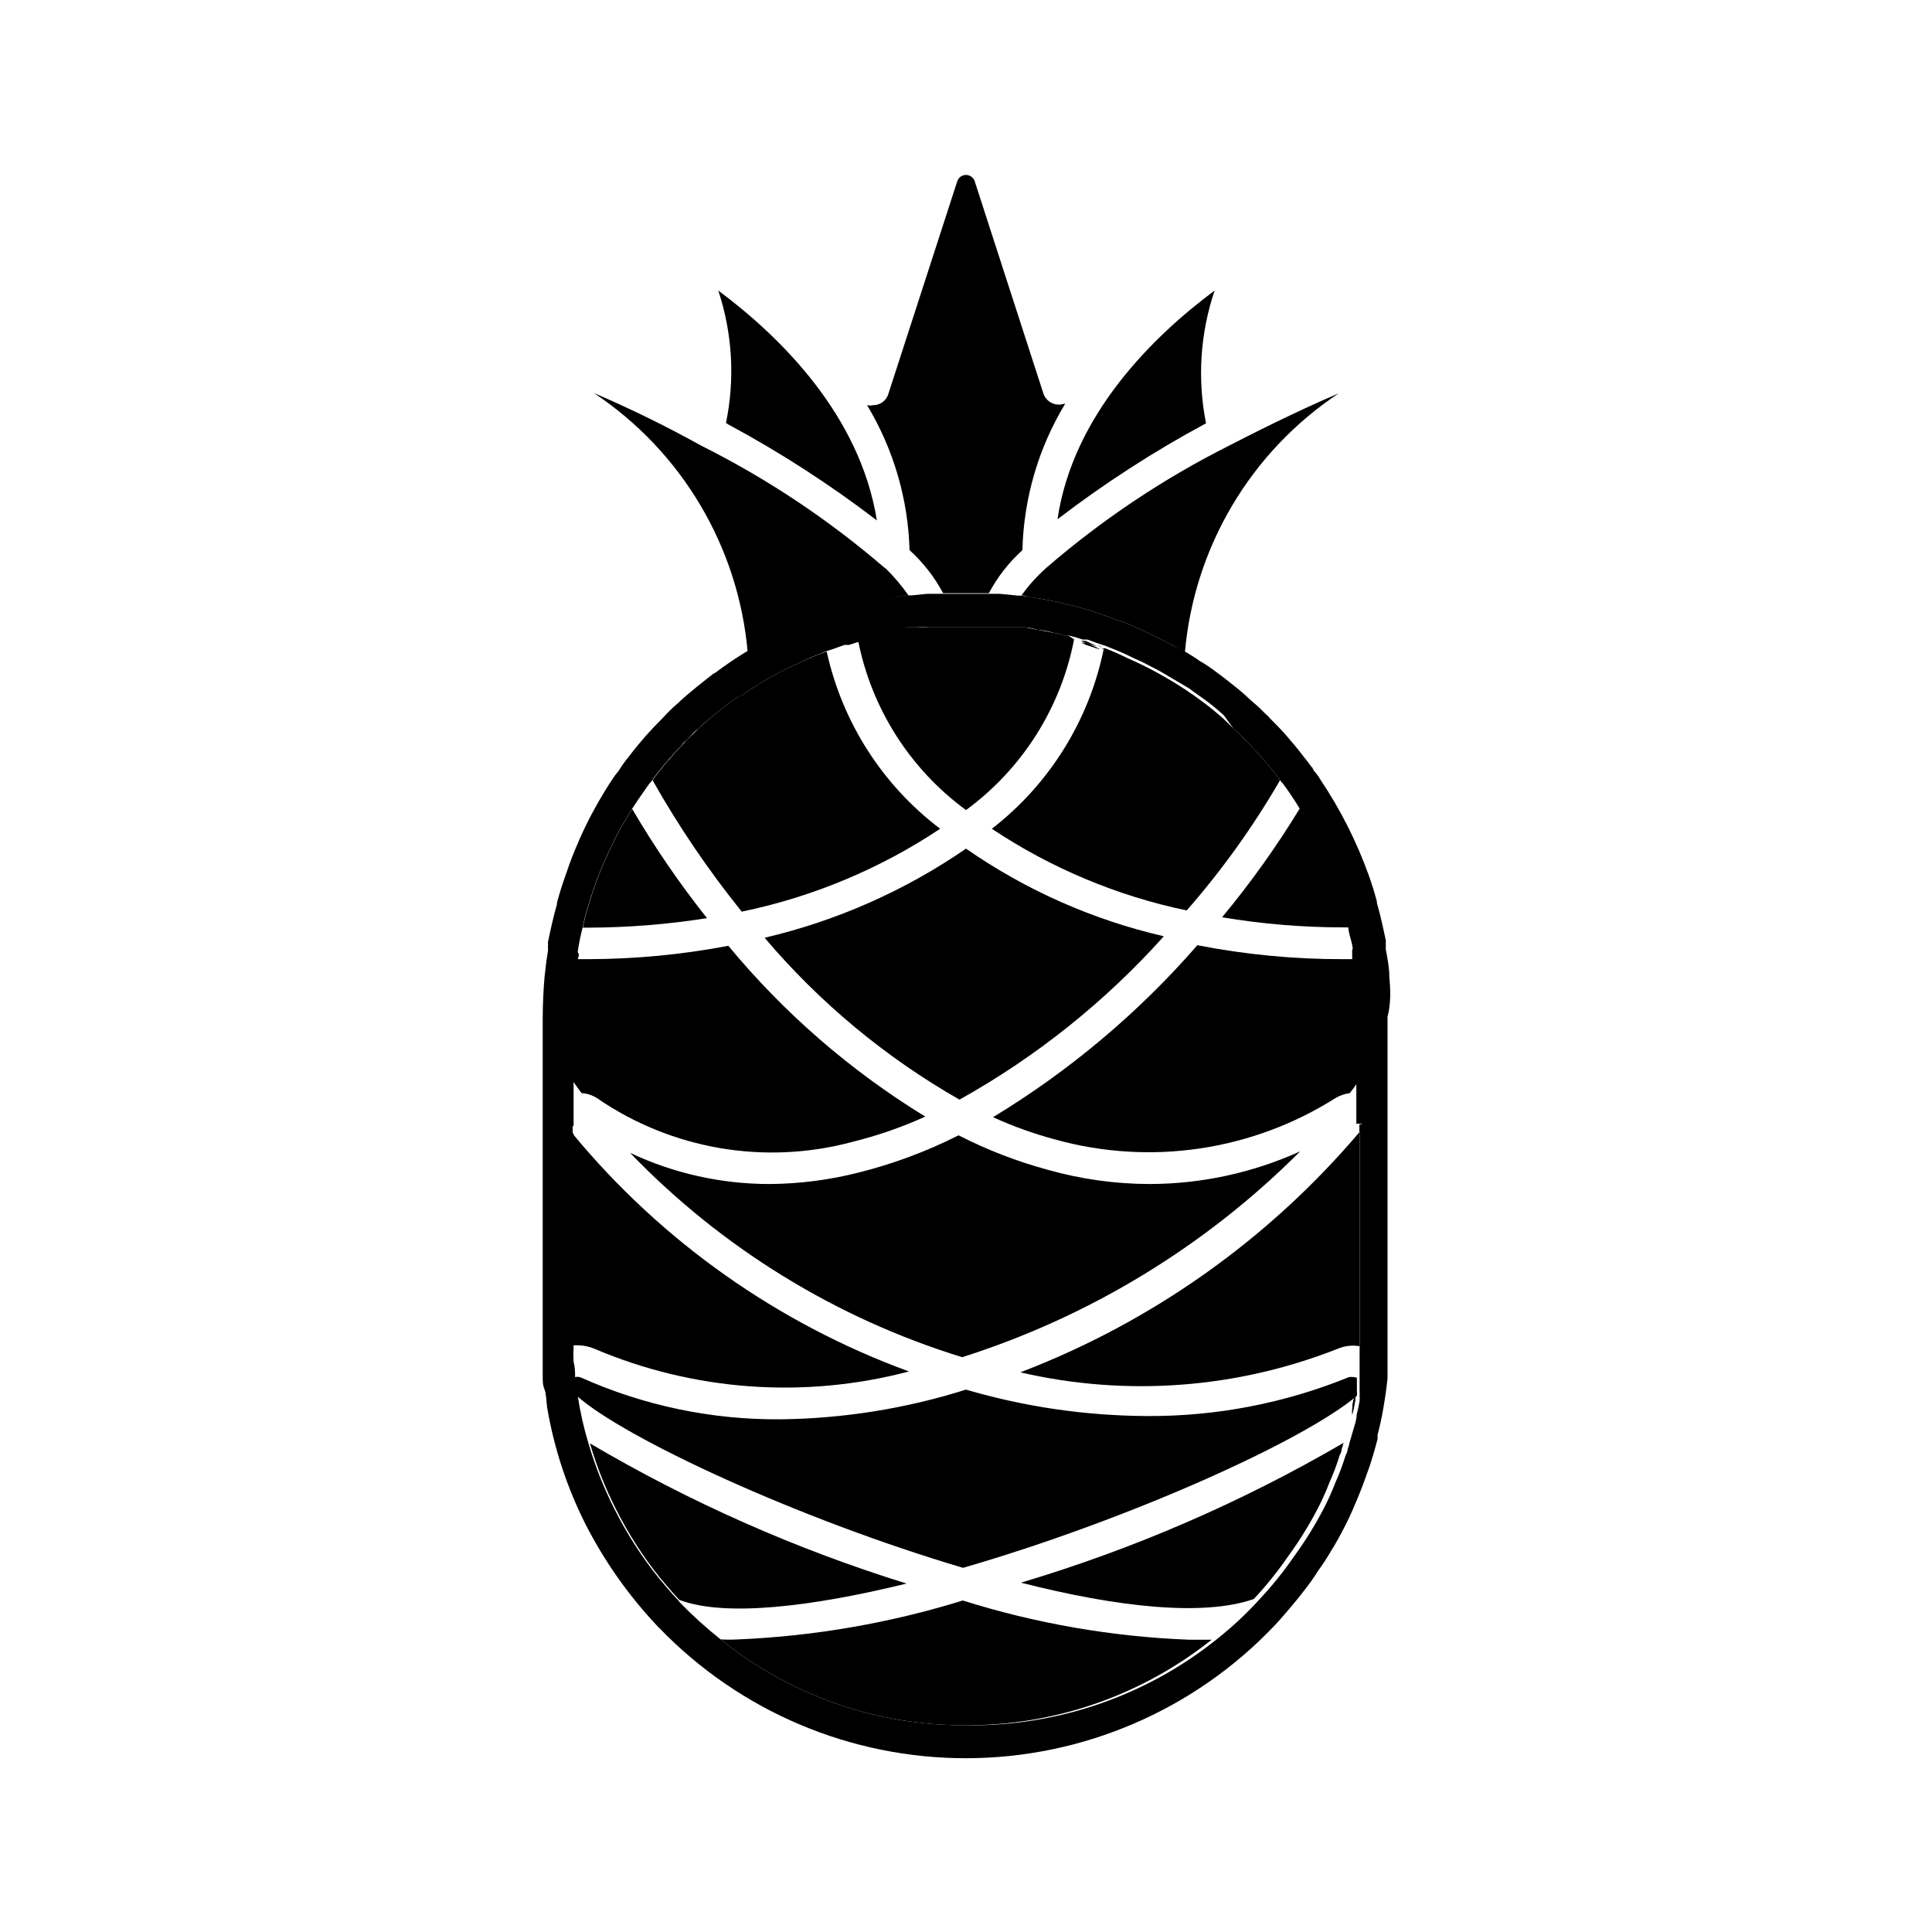 <?xml version="1.0" encoding="UTF-8"?>
<!-- Uploaded to: ICON Repo, www.svgrepo.com, Generator: ICON Repo Mixer Tools -->
<svg fill="#000000" width="800px" height="800px" version="1.1" viewBox="144 144 512 512" xmlns="http://www.w3.org/2000/svg">
 <g>
  <path d="m483.29 350.64-0.789-0.945c0.402 0.379 0.723 0.836 0.945 1.34 0.195 0.113 0.359 0.277 0.473 0.473-0.277-0.234-0.492-0.531-0.629-0.867zm0 0-0.789-0.945c0.402 0.379 0.723 0.836 0.945 1.34 0.195 0.113 0.359 0.277 0.473 0.473-0.277-0.234-0.492-0.531-0.629-0.867zm-9.523-10.863c-0.629-0.707-1.34-1.34-1.969-1.969l3.148 3.148zm-105.25-25.664-3.07 1.102 4.25-1.418zm-4.801 1.652c-2.203 0.867-4.41 1.73-6.453 2.754 2.047-0.945 4.25-1.891 6.535-2.676l-0.004 0.004c0.523-0.273 1.078-0.484 1.652-0.629zm119.89 34.875-0.789-0.945c0.402 0.379 0.723 0.836 0.945 1.34 0.195 0.113 0.355 0.277 0.473 0.473-0.395-0.191-0.723-0.492-0.945-0.867zm-9.523-10.863c-0.629-0.707-1.34-1.34-1.969-1.969l3.148 3.148zm-105.57-25.664-3.07 1.102 4.25-1.418zm-4.801 1.652c-2.203 0.867-4.41 1.73-6.453 2.754 2.047-0.945 4.25-1.891 6.535-2.676l-0.004 0.004c0.523-0.273 1.078-0.484 1.652-0.629zm-68.566 126.43h-1.023l1.574 2.047v-2.363zm1.652-44.004c-0.078-0.68-0.078-1.367 0-2.047 0.234 0.711 0.078 1.34 0 2.047zm66.598-82.418c-2.203 0.867-4.41 1.73-6.453 2.754 2.047-0.945 4.25-1.891 6.535-2.676h-0.004c0.523-0.273 1.078-0.484 1.652-0.629zm4.801-1.652-3.07 1.102 4.25-1.418zm3.148-1.023 1.969-0.551zm20.781-3.703m15.742 0m7.871-7.871h-1.023 0.945l3.856 0.629c-1.648 0.078-2.906-0.234-3.773-0.395zm11.336 10.863 1.969 0.551zm31.488 14.484 1.258 0.789zm15.191 12.676c-0.629-0.707-1.34-1.34-1.969-1.969l3.148 3.148zm9.523 10.863-0.789-0.945h0.008c0.402 0.379 0.723 0.832 0.945 1.336 0.195 0.117 0.359 0.277 0.473 0.473-0.25-0.164-0.465-0.379-0.629-0.629zm16.695 176.02c-0.074 0.539-0.207 1.066-0.395 1.574 0.219-0.531 0.379-1.086 0.473-1.652zm4.879-84.23h-0.551v1.891l1.418-1.73zm-13.227-94.465c-0.867-1.023-1.574-2.125-2.519-3.227h0.004c1.016 1.215 1.934 2.504 2.754 3.859 0.551 0.617 1.051 1.273 1.496 1.965-0.473-0.707-1.18-1.574-1.73-2.438zm-128.23-31.957c-2.203 0.867-4.41 1.73-6.453 2.754 2.047-0.945 4.25-1.891 6.535-2.676h-0.004c0.523-0.273 1.078-0.484 1.652-0.629zm4.801-1.652-3.07 1.102 4.25-1.418zm105.56 25.664c-0.629-0.707-1.34-1.34-1.969-1.969l3.148 3.148zm9.523 10.863-0.789-0.945 0.004-0.004c0.402 0.379 0.723 0.836 0.945 1.34 0.195 0.113 0.359 0.277 0.473 0.473-0.277-0.234-0.492-0.531-0.629-0.867zm-119.89-34.875c-2.203 0.867-4.41 1.73-6.453 2.754 2.047-0.945 4.25-1.891 6.535-2.676h-0.004c0.523-0.273 1.078-0.484 1.652-0.629zm4.801-1.652-3.07 1.102 4.25-1.418zm105.56 25.664c-0.629-0.707-1.34-1.34-1.969-1.969l3.148 3.148zm9.523 10.863-0.789-0.945 0.004-0.004c0.402 0.379 0.723 0.836 0.945 1.34 0.195 0.113 0.359 0.277 0.473 0.473-0.277-0.234-0.492-0.531-0.629-0.867zm0 0-0.789-0.945 0.004-0.004c0.402 0.379 0.723 0.836 0.945 1.34 0.195 0.113 0.359 0.277 0.473 0.473-0.277-0.234-0.492-0.531-0.629-0.867z"/>
  <path d="m465.1 578.54c-18.492 14.738-41.457 22.738-65.102 22.672-23.648 0.121-46.609-7.914-65.023-22.75 1.52 0.082 3.043 0.082 4.566 0 20.223-0.855 40.254-4.32 59.59-10.312 19.445 6.109 39.617 9.605 59.984 10.391z"/>
  <path d="m296.8 398.19c-0.078-0.68-0.078-1.367 0-2.047 0.234 0.711 0.078 1.34 0 2.047zm66.598-82.418c-2.203 0.867-4.41 1.73-6.453 2.754 2.047-0.945 4.25-1.891 6.535-2.676h-0.004c0.523-0.273 1.078-0.484 1.652-0.629zm4.801-1.652-3.07 1.102 4.25-1.418zm3.148-1.023 1.969-0.551zm20.781-3.703m23.066-7.871h-1.023 0.945l3.856 0.629c-1.102 0.078-2.359-0.234-3.227-0.395zm16.531 12.359h-1.258l4.25 1.418zm2.992 1.102c0.57 0.148 1.125 0.359 1.652 0.629z"/>
  <path d="m483.29 350.64-0.789-0.945c0.402 0.379 0.723 0.836 0.945 1.34 0.195 0.113 0.359 0.277 0.473 0.473-0.277-0.234-0.492-0.531-0.629-0.867zm-188.14 91.551h-1.023l1.574 2.047v-2.363zm1.652-44.004c-0.078-0.68-0.078-1.367 0-2.047 0.234 0.711 0.078 1.34 0 2.047zm66.598-82.418c-2.203 0.867-4.41 1.73-6.453 2.754 2.047-0.945 4.25-1.891 6.535-2.676h-0.004c0.523-0.273 1.078-0.484 1.652-0.629zm4.801-1.652-3.07 1.102 4.25-1.418zm3.148-1.023 1.969-0.551zm20.781-3.703m15.742 0m7.871-7.871h-1.023 0.945l3.856 0.629c-1.648 0.078-2.906-0.234-3.773-0.395zm11.336 10.863 1.969 0.551zm31.488 14.484 1.258 0.789zm15.191 12.676c-0.629-0.707-1.34-1.34-1.969-1.969l3.148 3.148zm9.523 10.863-0.789-0.945h0.008c0.402 0.379 0.723 0.832 0.945 1.336 0.195 0.117 0.359 0.277 0.473 0.473-0.25-0.164-0.465-0.379-0.629-0.629zm19.059 168.54c0.336-1.215 0.598-2.453 0.785-3.699 0.039-0.445 0.039-0.895 0-1.34-0.785 1.652-0.785 3.309-0.785 5.039zm2.914-76.754h-0.551v1.891l1.418-1.73zm-13.227-94.465c-0.867-1.023-1.574-2.125-2.519-3.227 1.012 1.215 1.934 2.504 2.754 3.859 0.547 0.617 1.047 1.273 1.496 1.965-0.867-0.707-1.574-1.574-2.125-2.438zm-8.344 2.754-0.789-0.945v0.004c0.402 0.379 0.723 0.832 0.945 1.34 0.195 0.113 0.355 0.277 0.473 0.469-0.402-0.133-0.758-0.379-1.023-0.707z"/>
  <path d="m384.25 563.66c-25.426 6.219-48.176 8.895-60.223 4.328-1.73-1.812-3.305-3.777-4.961-5.668l0.004 0.004c-4.617-5.723-8.602-11.926-11.887-18.5-2.809-5.551-5.102-11.348-6.848-17.32 26.441 15.586 54.602 28.055 83.914 37.156z"/>
  <path d="m295.14 442.19h-1.023l1.574 2.047v-2.363zm1.652-44.004c-0.078-0.68-0.078-1.367 0-2.047 0.234 0.711 0.078 1.34 0 2.047zm66.598-82.418c-2.203 0.867-4.41 1.73-6.453 2.754 2.047-0.945 4.25-1.891 6.535-2.676h-0.004c0.523-0.273 1.078-0.484 1.652-0.629zm4.801-1.652-3.07 1.102 4.25-1.418zm3.148-1.023 1.969-0.551zm20.781-3.703m15.742 0m7.871-7.871h-1.023 0.945l3.856 0.629c-1.648 0.078-2.906-0.234-3.773-0.395zm11.336 10.863 1.969 0.551zm31.488 14.484 1.258 0.789zm15.191 12.676c-0.629-0.707-1.34-1.34-1.969-1.969l3.148 3.148zm9.523 10.863-0.789-0.945h0.008c0.402 0.379 0.723 0.832 0.945 1.336 0.195 0.117 0.359 0.277 0.473 0.473-0.25-0.164-0.465-0.379-0.629-0.629zm21.57 91.551h-0.551v1.891l1.418-1.73zm-13.227-94.465c-0.867-1.023-1.574-2.125-2.519-3.227h0.008c1.016 1.215 1.934 2.504 2.754 3.856 0.551 0.617 1.051 1.277 1.496 1.969-0.473-0.473-1.18-1.34-1.73-2.203z"/>
  <path d="m296.8 398.19c-0.078-0.68-0.078-1.367 0-2.047 0.234 0.711 0.078 1.34 0 2.047zm66.598-82.418c-2.203 0.867-4.41 1.73-6.453 2.754 2.047-0.945 4.25-1.891 6.535-2.676h-0.004c0.523-0.273 1.078-0.484 1.652-0.629zm4.801-1.652-3.07 1.102 4.25-1.418zm3.148-1.023 1.969-0.551zm20.781-3.703m15.742 0m7.871-7.871h-1.023 0.945l3.856 0.629c-1.648 0.078-2.906-0.234-3.773-0.395zm11.336 10.863 1.969 0.551zm31.488 14.484 1.258 0.789zm15.191 12.676c-0.629-0.707-1.34-1.34-1.969-1.969l3.148 3.148zm9.523 10.863h0.008c0.195 0.113 0.355 0.277 0.473 0.473-0.168-0.062-0.324-0.141-0.473-0.238zm8.344-2.754c-0.867-1.023-1.574-2.125-2.519-3.227l0.008-0.004c1.016 1.215 1.934 2.504 2.754 3.859-0.051-0.148-0.133-0.281-0.234-0.395z"/>
  <path d="m296.8 398.19c-0.078-0.68-0.078-1.367 0-2.047 0.234 0.711 0.078 1.34 0 2.047zm66.598-82.418c-2.203 0.867-4.41 1.73-6.453 2.754 2.047-0.945 4.25-1.891 6.535-2.676h-0.004c0.523-0.273 1.078-0.484 1.652-0.629zm4.801-1.652-3.07 1.102 4.25-1.418zm3.148-1.023 1.969-0.551zm20.781-3.703m23.066-7.871h-1.023 0.945l3.856 0.629c-1.102 0.078-2.359-0.234-3.227-0.395zm16.531 12.359h-1.258l4.25 1.418zm2.992 1.102c0.57 0.148 1.125 0.359 1.652 0.629z"/>
  <path d="m363.39 315.77c0.523-0.273 1.078-0.484 1.652-0.633zm4.801-1.652-3.07 1.102 4.25-1.418zm16.531-12.359c-1.34 0-2.598 0.473-3.856 0.707l3.938-0.629h0.867zm22.984 7.871m18.973 3.227 1.969 0.551zm5.195 1.496h-1.258l4.25 1.418zm4.723 1.652-1.73-0.551c0.574 0.148 1.129 0.359 1.652 0.629 2.281 0.789 4.488 1.73 6.535 2.676-2.047-1.258-4.25-2.125-6.457-2.988zm18.5-0.785 2.914 1.73zm3.465 11.887c-2.519-1.652-4.961-3.148-7.871-4.644l-3.938-2.047c-1.34-0.707-2.676-1.258-4.016-1.891 5.508 2.418 10.781 5.344 15.746 8.738l1.258 0.789zm7.164 5.352c-1.891-1.574-3.856-2.992-5.902-4.41 2.047 1.496 4.016 2.914 5.902 4.488l1.969 1.652zm37.156 63.684c0.078 0.68 0.078 1.367 0 2.047 0.234-0.707 0.078-1.336 0-2.047z"/>
  <path d="m316.71 350.64c-0.543 0.703-1.043 1.441-1.492 2.203 0.461-0.727 0.984-1.414 1.574-2.047 0.691-1.047 1.453-2.047 2.281-2.988-0.867 0.941-1.574 1.965-2.363 2.832zm0 0c-0.543 0.703-1.043 1.441-1.492 2.203 0.461-0.727 0.984-1.414 1.574-2.047 0.691-1.047 1.453-2.047 2.281-2.988-0.867 0.941-1.574 1.965-2.363 2.832zm0 0c-0.543 0.703-1.043 1.441-1.492 2.203 0.461-0.727 0.984-1.414 1.574-2.047 0.691-1.047 1.453-2.047 2.281-2.988-0.867 0.941-1.574 1.965-2.363 2.832zm9.523-10.863c-0.395 0-0.867 0.789-1.18 1.18h0.004c0.613-0.691 1.273-1.352 1.965-1.965-0.301 0.219-0.566 0.484-0.785 0.785zm-9.523 10.863c-0.543 0.703-1.043 1.441-1.492 2.203 0.461-0.727 0.984-1.414 1.574-2.047 0.691-1.047 1.453-2.047 2.281-2.988-0.867 0.941-1.574 1.965-2.363 2.832zm-21.566 91.551h-1.023l1.574 2.047v-2.363zm76.199-128.79 1.969-0.551zm13.383-11.336c-1.34 0-2.598 0.473-3.856 0.707l3.938-0.629h0.867zm7.871 7.871m15.742 0m18.973 3.227 1.969 0.551zm5.195 1.496h-1.258l4.25 1.418zm4.723 1.652-1.73-0.551v0.004c0.574 0.145 1.129 0.355 1.656 0.629 2.281 0.789 4.488 1.73 6.535 2.676-2.68-1.574-4.883-2.441-7.09-3.305zm17.871-1.098 2.914 1.73zm47.23 203.73h0.004c0.336-1.215 0.598-2.453 0.785-3.699 0.039-0.445 0.039-0.895 0-1.34-0.785 1.652-0.785 3.309-0.785 5.039zm2.914-76.754h-0.551v1.891l1.418-1.73zm-1.969-46.051h0.004c0.074 0.68 0.074 1.367 0 2.047-0.16-0.707-0.316-1.336-0.395-2.047zm-170.11-73.367 0.707-0.395zm-6.926 17.004c-0.395 0-0.867 0.789-1.18 1.18 0.613-0.691 1.273-1.352 1.965-1.965-0.301 0.219-0.566 0.484-0.785 0.785zm-9.523 10.863h-0.004c-0.543 0.703-1.043 1.441-1.492 2.203 0.461-0.727 0.984-1.414 1.574-2.047 0.691-1.047 1.453-2.047 2.281-2.988-0.867 0.941-1.574 1.965-2.363 2.832zm-8.344-2.754c-0.551 0.867-1.258 1.73-1.73 2.598h-0.004c0.449-0.695 0.949-1.352 1.496-1.969 0.82-1.352 1.742-2.644 2.754-3.859-0.945 1.105-1.652 2.207-2.519 3.231zm8.344 2.754h-0.004c-0.543 0.703-1.043 1.441-1.492 2.203 0.461-0.727 0.984-1.414 1.574-2.047 0.691-1.047 1.453-2.047 2.281-2.988-0.867 0.941-1.574 1.965-2.363 2.832zm9.523-10.863c-0.395 0-0.867 0.789-1.18 1.18 0.613-0.691 1.273-1.352 1.965-1.965-0.301 0.219-0.566 0.484-0.785 0.785zm-9.523 10.863h-0.004c-0.543 0.703-1.043 1.441-1.492 2.203 0.461-0.727 0.984-1.414 1.574-2.047 0.691-1.047 1.453-2.047 2.281-2.988-0.867 0.941-1.574 1.965-2.363 2.832zm0 0h-0.004c-0.543 0.703-1.043 1.441-1.492 2.203 0.461-0.727 0.984-1.414 1.574-2.047 0.691-1.047 1.453-2.047 2.281-2.988-0.867 0.941-1.574 1.965-2.363 2.832z"/>
  <path d="m384.88 507.45c-27.656 7.305-56.957 5.199-83.285-5.984-1.367-0.598-2.836-0.918-4.328-0.945h-1.496v-3.777-52.27c23.59 28.527 54.344 50.262 89.109 62.977z"/>
  <path d="m499.97 526.42c-0.074 0.539-0.207 1.066-0.395 1.574-0.051 0.59-0.238 1.152-0.551 1.656-0.738 2.441-1.633 4.832-2.676 7.16-0.918 2.394-1.969 4.734-3.148 7.008-2.301 4.418-4.934 8.652-7.871 12.676-2.731 3.973-5.758 7.734-9.055 11.254-13.461 4.723-36.449 2.125-61.715-4.328 29.84-8.895 58.512-21.316 85.41-37z"/>
  <path d="m503.59 509.11v0.789 0.789 1.891-0.004c0.039 0.445 0.039 0.891 0 1.336-14.246 12.043-60.852 32.984-104.38 45.578-43.848-12.988-89.977-34.48-102.34-45.578 0-1.652-0.551-3.227-0.707-4.879 0.555-0.215 1.172-0.215 1.73 0 16.656 7.469 34.727 11.254 52.98 11.098 16.668-0.195 33.223-2.848 49.121-7.871 15.547 4.562 31.656 6.922 47.859 7.004 18.375 0.125 36.594-3.379 53.609-10.309 0.711-0.109 1.438-0.055 2.125 0.156z"/>
  <path d="m316.71 350.64c-0.543 0.703-1.043 1.441-1.492 2.203 0.461-0.727 0.984-1.414 1.574-2.047 0.691-1.047 1.453-2.047 2.281-2.988-0.867 0.941-1.574 1.965-2.363 2.832zm-21.566 91.551h-1.023l1.574 2.047v-2.363zm76.199-128.79 1.969-0.551zm13.383-11.336c-1.34 0-2.598 0.473-3.856 0.707l3.938-0.629h0.867zm7.871 7.871m15.742 0m18.973 3.227 1.969 0.551zm5.195 1.496h-1.258l4.25 1.418zm4.723 1.652-1.73-0.551v0.004c0.574 0.145 1.129 0.355 1.656 0.629 2.281 0.789 4.488 1.73 6.535 2.676-2.68-1.574-4.883-2.441-7.09-3.305zm17.871-1.098 2.914 1.73zm49.75 126.98h-0.551v1.891l1.418-1.73zm-1.969-46.051 0.004-0.004c0.078 0.68 0.078 1.367 0 2.047 0.234-0.707 0.078-1.336 0-2.047zm-169.72-73.371 0.707-0.395zm-6.926 17.004c-0.395 0-0.867 0.789-1.18 1.18 0.613-0.691 1.273-1.352 1.965-1.965-0.301 0.219-0.566 0.484-0.785 0.785zm-9.523 10.863h-0.004c-0.543 0.703-1.043 1.441-1.492 2.203 0.461-0.727 0.984-1.414 1.574-2.047 0.691-1.047 1.453-2.047 2.281-2.988-0.867 0.941-1.574 1.965-2.363 2.832zm-8.344-2.754c-0.551 0.867-1.258 1.73-1.73 2.598h-0.004c0.449-0.695 0.949-1.352 1.496-1.969 0.82-1.352 1.742-2.644 2.754-3.859-0.945 1.105-1.652 2.207-2.519 3.231zm8.344 2.754h-0.004c-0.543 0.703-1.043 1.441-1.492 2.203 0.461-0.727 0.984-1.414 1.574-2.047 0.691-1.047 1.453-2.047 2.281-2.988-0.867 0.941-1.574 1.965-2.363 2.832z"/>
  <path d="m512.18 402.68c0-2.441-0.551-4.879-0.945-7.242 0.043-0.5 0.043-1 0-1.496 0.043-0.262 0.043-0.527 0-0.789-0.707-3.387-1.418-6.691-2.363-9.918 0.039-0.129 0.039-0.266 0-0.395-0.629-2.363-1.34-4.644-2.125-6.848-3.234-9-7.57-17.566-12.91-25.504-0.445-0.695-0.945-1.352-1.496-1.969-0.82-1.352-1.738-2.644-2.754-3.859-1.418-1.891-2.992-3.777-4.566-5.59s-2.914-3.148-4.488-4.723l-0.473-0.551-0.867-0.789 0.004 0.004c-1.016-1.059-2.094-2.059-3.227-2.992-1.496-1.418-2.992-2.754-4.488-3.938-1.496-1.18-3.227-2.598-4.879-3.777-1.52-1.191-3.125-2.269-4.805-3.227-1.023-0.789-2.047-1.34-3.148-2.047-1.102-0.707 0 0 0 0l-3.543-1.809c-2.992-1.652-6.141-3.148-9.211-4.566-1.258-0.629-2.519-1.102-3.777-1.652l-7.871-2.754v-0.004c-5.141-1.676-10.402-2.941-15.746-3.777l-3.856-0.629h-0.945l-4.723-0.473h-9.605-6.062-3.543l-4.723 0.473h-0.867l-3.938 0.629h0.004c-5.211 0.793-10.348 2.031-15.348 3.699l-4.723 1.73c-1.633 0.551-3.234 1.18-4.805 1.891-4.793 1.996-9.426 4.367-13.855 7.086-2.711 1.652-5.336 3.438-7.871 5.352l-0.707 0.395-4.172 3.305c-1.812 1.496-3.621 2.992-5.352 4.644h-0.004c-1.309 1.125-2.543 2.336-3.699 3.621-1.574 1.574-3.07 3.148-4.488 4.723-1.574 1.812-3.148 3.699-4.566 5.59h0.004c-1.016 1.215-1.938 2.504-2.758 3.859-0.547 0.617-1.047 1.273-1.496 1.965-5.375 8.078-9.637 16.844-12.672 26.059-0.789 2.203-1.496 4.488-2.125 6.848v0.395c-0.945 3.227-1.652 6.535-2.363 9.918-0.043 0.262-0.043 0.527 0 0.789-0.043 0.496-0.043 0.996 0 1.496-0.395 2.363-0.707 4.801-0.945 7.242-0.234 2.441-0.473 7.164-0.473 10.785v83.445 8.582 2.992c0 1.102 0 2.203 0.473 3.305 0.473 1.102 0.473 3.227 0.707 4.879l0.004-0.004c1.828 10.734 5.25 21.137 10.152 30.859 5.019 9.824 11.406 18.891 18.973 26.922 0.164 0.203 0.348 0.387 0.551 0.551 21.355 22.176 50.848 34.656 81.633 34.555 30.785-0.105 60.191-12.785 81.398-35.105 1.418-1.496 2.832-3.148 4.172-4.723 1.34-1.574 2.676-3.227 3.938-4.879l-0.004-0.004c1.277-1.609 2.461-3.289 3.543-5.035 1.219-1.672 2.352-3.406 3.387-5.195 1.418-2.203 2.676-4.644 3.938-7.086 1.258-2.441 2.125-4.644 3.148-7.008l0.473-1.18c0.945-2.281 1.73-4.644 2.598-7.008 0.789-2.363 1.496-4.801 2.125-7.242v0.004c0.078-0.363 0.078-0.742 0-1.105 0.645-2.387 1.168-4.801 1.574-7.242 0.473-2.754 0.867-5.512 1.102-7.871v-2.676-8.582-84.543c0.945-3.621 0.785-7.32 0.473-10.785zm-7.871 41.328v52.898 3.856 4.094 1.18 3.07 0.789 0.789 1.891c0.035 0.445 0.035 0.891 0 1.336 0.035 0.445 0.035 0.895 0 1.34-0.188 1.246-0.453 2.484-0.789 3.699 0 1.418-0.551 2.754-0.945 4.172-0.395 1.418-0.629 2.125-0.945 3.227-0.094 0.566-0.254 1.121-0.473 1.652-0.051 0.59-0.238 1.152-0.551 1.656-0.738 2.441-1.633 4.832-2.676 7.16-0.918 2.394-1.969 4.734-3.148 7.008-2.301 4.418-4.934 8.652-7.871 12.676-2.731 3.973-5.758 7.734-9.055 11.254-3.457 3.816-7.223 7.344-11.254 10.551-18.859 15.148-42.41 23.25-66.598 22.906-23.648 0.121-46.609-7.914-65.023-22.75-3.801-3.019-7.402-6.281-10.785-9.762-0.164-0.25-0.348-0.488-0.551-0.707-1.73-1.812-3.387-3.777-4.961-5.668-4.613-5.723-8.598-11.926-11.887-18.5-2.809-5.551-5.102-11.348-6.848-17.32-1.25-4.121-2.199-8.332-2.836-12.594 0-1.652-0.551-3.227-0.707-4.879 0-1.34 0-2.754-0.395-4.094-0.078-1.34-0.078-2.68 0-4.016v-3.777-52.664l-1.574-2.047h1.574v-28.969c0-3.387 0-6.691 0.473-10.078 0-1.73 0-3.465 0.629-5.195s0-1.34 0-2.047c0.309-2.094 0.727-4.168 1.262-6.219 0.309-1.594 0.703-3.172 1.18-4.723 1.797-6.453 4.25-12.707 7.32-18.656 0.551-1.258 1.258-2.519 1.969-3.777l2.598-4.328c1.18-1.812 2.441-3.699 3.699-5.434 0.453-0.766 0.953-1.504 1.496-2.207 0.789-0.867 1.496-1.891 2.363-2.832 0.59-0.84 1.246-1.633 1.969-2.363 0.301-0.473 0.672-0.898 1.102-1.258 0.215-0.352 0.48-0.672 0.785-0.945 0.551-0.551 1.023-1.18 1.652-1.73l0.473-0.551c0-0.395 0.789-0.789 1.18-1.18l0.004-0.004c0.219-0.301 0.484-0.566 0.785-0.785 0.633-0.809 1.375-1.523 2.203-2.125 1.551-1.48 3.184-2.871 4.883-4.172 1.832-1.551 3.75-2.996 5.746-4.332h0.473c3.984-2.836 8.195-5.336 12.594-7.477l3.699-1.73c2.047-1.023 4.25-1.891 6.453-2.754l1.73-0.551 3.07-1.102h1.18l1.969-0.629 1.969-0.473 0.004-0.004c0.391-0.09 0.793-0.09 1.18 0 0.715-0.285 1.453-0.496 2.207-0.629 1.707-0.438 3.441-0.754 5.195-0.945h0.395c0.629-0.824 1.434-1.5 2.359-1.969h2.285c1.309-0.082 2.625-0.082 3.934 0h3.148 6.141 6.141 9.84c1.098 0.086 2.18 0.301 3.227 0.629 1.547 0.16 3.074 0.449 4.566 0.867 0.789 0.094 1.559 0.305 2.285 0.629h1.18l1.969 0.473 1.969 0.629h1.258l2.992 1.102 1.73 0.551c2.203 0.867 4.41 1.73 6.453 2.754 2.047 1.023 2.676 1.18 4.016 1.891l3.938 2.047c2.598 1.496 5.039 2.992 7.871 4.644l1.258 0.945c2.047 1.418 4.016 2.832 5.902 4.41l1.969 1.73 2.523 3.465 1.258 1.18c0.629 0.629 1.34 1.258 1.969 1.969l1.18 1.18 0.473 0.551c0.629 0.551 1.102 1.18 1.652 1.73v0.004c0.305 0.277 0.57 0.594 0.789 0.941 0.43 0.363 0.801 0.789 1.102 1.262 0.645 0.672 1.25 1.383 1.812 2.125l0.707 0.789v-0.004c0.203 0.25 0.387 0.516 0.551 0.789l0.789 0.945c0.094 0.23 0.227 0.441 0.391 0.629l0.473 0.551c1.574 2.125 2.992 4.25 4.328 6.453l1.969 3.227c0.945 1.574 1.73 3.305 2.598 4.879v0.004c3 5.867 5.426 12.012 7.242 18.344-0.035 0.129-0.035 0.266 0 0.395 0.477 1.523 0.871 3.074 1.184 4.644 0 1.574 0.707 3.148 1.023 4.801 0.316 1.652 0 0.945 0 1.418v2.047c0 0.707 0.473 3.387 0.629 5.195 0 3.387 0.473 6.691 0.473 10.078v28.652h1.418z"/>
  <path d="m331.36 387.32c-10.418 1.648-20.945 2.492-31.488 2.519h-1.418c0.309-1.594 0.703-3.172 1.18-4.723 1.797-6.453 4.25-12.707 7.324-18.656 0.551-1.258 1.258-2.519 1.969-3.777l2.598-4.328-0.004-0.004c5.922 10.113 12.551 19.793 19.84 28.969z"/>
  <path d="m389.21 439.91c-6.211 2.812-12.668 5.055-19.289 6.691-23.172 6.25-47.918 2.023-67.699-11.574-1.223-0.793-2.633-1.254-4.094-1.336-0.867-1.18-1.73-2.281-2.441-3.465l0.004-16.766c0-3.387 0-6.691 0.473-10.078 0-1.73 0-3.465 0.629-5.195h3.07c12.469-0.023 24.906-1.207 37.156-3.543 14.777 17.867 32.414 33.16 52.191 45.266z"/>
  <path d="m504.3 444v52.898 3.856 0.004c-1.914-0.324-3.875-0.105-5.668 0.629-26.785 10.613-56.168 12.809-84.23 6.297 34.848-13.324 65.766-35.23 89.898-63.684z"/>
  <path d="m488.56 449.12c-25.051 25.105-55.777 43.816-89.582 54.551-33.449-10.312-63.73-28.949-88.012-54.16 11.598 5.469 24.262 8.289 37.078 8.266 7.969-0.062 15.898-1.094 23.617-3.066 9.125-2.297 17.973-5.598 26.371-9.844 7.531 3.863 15.445 6.926 23.617 9.133 8.758 2.481 17.816 3.75 26.922 3.777 13.793-0.012 27.426-2.961 39.988-8.656z"/>
  <path d="m371.34 313.41 1.969-0.551zm13.383-11.336c-1.34 0-2.598 0.473-3.856 0.707l3.938-0.629h0.867zm7.871 7.871m15.742 0m18.973 3.227 1.969 0.551zm5.195 1.496h-1.258l4.25 1.418zm4.723 1.652-1.73-0.551v0.004c0.574 0.145 1.129 0.355 1.656 0.629 2.281 0.789 4.488 1.73 6.535 2.676-2.68-1.574-4.883-2.441-7.09-3.305zm17.871-1.098 2.914 1.73zm3.465 11.887c-2.519-1.652-4.961-3.148-7.871-4.644l-3.938-2.047c-1.34-0.707-2.676-1.258-4.016-1.891 5.508 2.418 10.781 5.344 15.746 8.738l1.258 0.789zm7.164 5.352c-1.891-1.574-3.856-2.992-5.902-4.41 2.047 1.496 4.016 2.914 5.902 4.488l1.969 1.652zm37.156 63.684c0.078 0.68 0.078 1.367 0 2.047 0.234-0.707 0.078-1.336 0-2.047zm-169.72-73.367 0.707-0.395zm-6.926 17.004c-0.395 0-0.867 0.789-1.18 1.18 0.613-0.691 1.273-1.352 1.965-1.965-0.301 0.219-0.566 0.484-0.785 0.785zm-9.523 10.863h-0.004c-0.543 0.703-1.043 1.441-1.492 2.203 0.461-0.727 0.984-1.414 1.574-2.047l-0.082-0.156zm-8.344-2.754h-0.004c-0.051 0.207-0.051 0.422 0 0.629 0.82-1.352 1.742-2.644 2.758-3.859-1.184 1.105-1.891 2.207-2.758 3.231z"/>
  <path d="m452.43 392.12c-15.535 17.332-33.836 31.961-54.16 43.297-19.586-11.176-37.062-25.695-51.641-42.902 19.109-4.477 37.211-12.484 53.375-23.617 15.836 11.012 33.633 18.891 52.426 23.223z"/>
  <path d="m393.15 363.63c-15.957 10.625-33.809 18.082-52.582 21.965-8.812-10.934-16.711-22.57-23.617-34.797 0.691-1.047 1.453-2.047 2.281-2.988 0.59-0.844 1.25-1.633 1.969-2.363 0.324-0.457 0.695-0.879 1.102-1.258 0.215-0.355 0.48-0.672 0.789-0.945 0.551-0.551 1.023-1.18 1.652-1.73l0.473-0.551v-0.004c0.617-0.691 1.273-1.352 1.969-1.965l1.965-1.969c1.574-1.418 3.148-2.832 4.879-4.172h0.004c1.832-1.551 3.75-2.996 5.746-4.332h0.473c3.984-2.836 8.195-5.336 12.594-7.477l3.699-1.73c2.047-0.945 4.25-1.891 6.535-2.676v-0.004c4.109 18.746 14.773 35.41 30.07 46.996z"/>
  <path d="m504.3 413.46v16.688c-0.789 1.156-1.652 2.336-2.598 3.543h-0.004c-1.301 0.18-2.555 0.605-3.699 1.258-22.121 14.035-49.148 18.039-74.391 11.023-5.637-1.512-11.141-3.484-16.453-5.906 20.305-12.297 38.574-27.676 54.16-45.578 12.707 2.488 25.625 3.727 38.574 3.699h3.07c0 1.73 0.473 3.387 0.629 5.195 0.551 3.387 0.711 6.691 0.711 10.078z"/>
  <path d="m363.39 315.77c0.523-0.273 1.078-0.484 1.652-0.633zm4.801-1.652-3.07 1.102 4.25-1.418zm16.531-12.359c-1.34 0-2.598 0.473-3.856 0.707l3.938-0.629h0.867zm22.984 7.871m18.973 3.227 1.969 0.551zm5.195 1.496h-1.258l4.25 1.418zm4.723 1.652-1.73-0.551c0.574 0.148 1.129 0.359 1.652 0.629 2.281 0.789 4.488 1.73 6.535 2.676-2.047-1.258-4.25-2.125-6.457-2.988zm18.5-0.785 2.914 1.73zm3.465 11.887c-2.519-1.652-4.961-3.148-7.871-4.644l-3.938-2.047c-1.34-0.707-2.676-1.258-4.016-1.891 5.508 2.418 10.781 5.344 15.746 8.738l1.258 0.789zm7.164 5.352c-1.891-1.574-3.856-2.992-5.902-4.41 2.047 1.496 4.016 2.914 5.902 4.488l1.969 1.652zm37.156 63.684c0.078 0.68 0.078 1.367 0 2.047 0.234-0.707 0.078-1.336 0-2.047z"/>
  <path d="m483.21 350.8c-7.109 12.266-15.387 23.812-24.719 34.48-18.438-3.856-35.965-11.203-51.641-21.648 15.309-11.848 25.844-28.809 29.676-47.781 2.281 0.789 4.488 1.73 6.535 2.676 5.508 2.418 10.777 5.344 15.742 8.738l1.258 0.789c2.047 1.496 4.016 2.914 5.902 4.488l1.969 1.652 2.918 2.832 1.258 1.18 3.148 3.148 0.473 0.551c0.629 0.551 1.102 1.18 1.652 1.73v0.004c0.305 0.277 0.57 0.594 0.789 0.941 0.43 0.363 0.801 0.789 1.102 1.262 0.645 0.672 1.25 1.383 1.812 2.125l0.707 0.789v-0.004c0.203 0.25 0.387 0.516 0.551 0.789 0.363 0.363 0.66 0.789 0.867 1.258z"/>
  <path d="m501.55 389.77h-1.418c-10.812 0-21.609-0.895-32.273-2.676 7.57-9.117 14.461-18.773 20.625-28.891l1.969 3.227c0.945 1.574 1.73 3.305 2.598 4.879 2.996 5.867 5.422 12.012 7.242 18.344-0.039 0.129-0.039 0.266 0 0.395 0.504 1.551 0.926 3.125 1.258 4.723z"/>
  <path d="m428.65 313.41c-3.496 18.164-13.734 34.332-28.652 45.266-14.922-10.934-25.16-27.102-28.656-45.266l1.969-0.551c0.387-0.09 0.793-0.09 1.18 0 0.715-0.281 1.453-0.492 2.207-0.629 1.707-0.438 3.441-0.754 5.195-0.945h0.395-0.004c0.598-0.445 1.262-0.789 1.969-1.023h9.367 6.141 6.141 9.84l3.227 0.629 4.566 0.867c0.789 0.094 1.559 0.305 2.285 0.629h1.18z"/>
  <path d="m384.73 301.75c-1.34 0-2.598 0.473-3.856 0.707v0.004c-5.215 0.793-10.352 2.031-15.352 3.699l-4.723 1.73c-1.633 0.551-3.234 1.18-4.805 1.891-4.793 1.996-9.426 4.367-13.852 7.086-2.43-27.918-17.438-53.211-40.777-68.723 9.699 4.16 19.184 8.812 28.418 13.934 17.395 8.707 33.652 19.52 48.41 32.195l0.629 0.473h0.004c2.176 2.148 4.152 4.496 5.902 7.004z"/>
  <path d="m336.39 256.1c2.418-11.68 1.711-23.789-2.043-35.109 16.293 12.125 37.547 32.906 42.035 60.93-12.422-9.512-25.582-18.016-39.359-25.426z"/>
  <path d="m498.79 248.23c-23.32 15.492-38.324 40.754-40.777 68.645l-2.914-1.652c-2.992-1.652-6.141-3.148-9.211-4.566-1.258-0.629-2.519-1.102-3.777-1.652l-7.871-2.754v-0.004c-5.141-1.676-10.402-2.941-15.746-3.777-1.258 0-2.519-0.551-3.777-0.707v-0.004c1.93-2.676 4.144-5.129 6.613-7.32 14.742-12.738 31.004-23.605 48.414-32.352 11.727-6.062 21.488-10.629 29.047-13.855z"/>
  <path d="m463.61 256.18c-13.777 7.41-26.941 15.914-39.359 25.426 4.094-27.711 25.348-48.492 41.645-60.613h-0.004c-3.832 11.328-4.621 23.461-2.281 35.188z"/>
  <path d="m426.29 250.98c-7.094 11.73-11.004 25.105-11.336 38.809-3.602 3.266-6.613 7.125-8.898 11.414h-6.062-6.062 0.004c-2.285-4.289-5.297-8.148-8.895-11.414-0.379-13.559-4.258-26.793-11.258-38.414 0.543 0.121 1.109 0.121 1.652 0 1.875-0.004 3.519-1.262 4.016-3.07l18.262-56.363c0.359-0.949 1.27-1.578 2.285-1.578 1.012 0 1.922 0.629 2.281 1.578l18.262 56.441c0.781 2.141 3.086 3.312 5.277 2.676z"/>
 </g>
</svg>